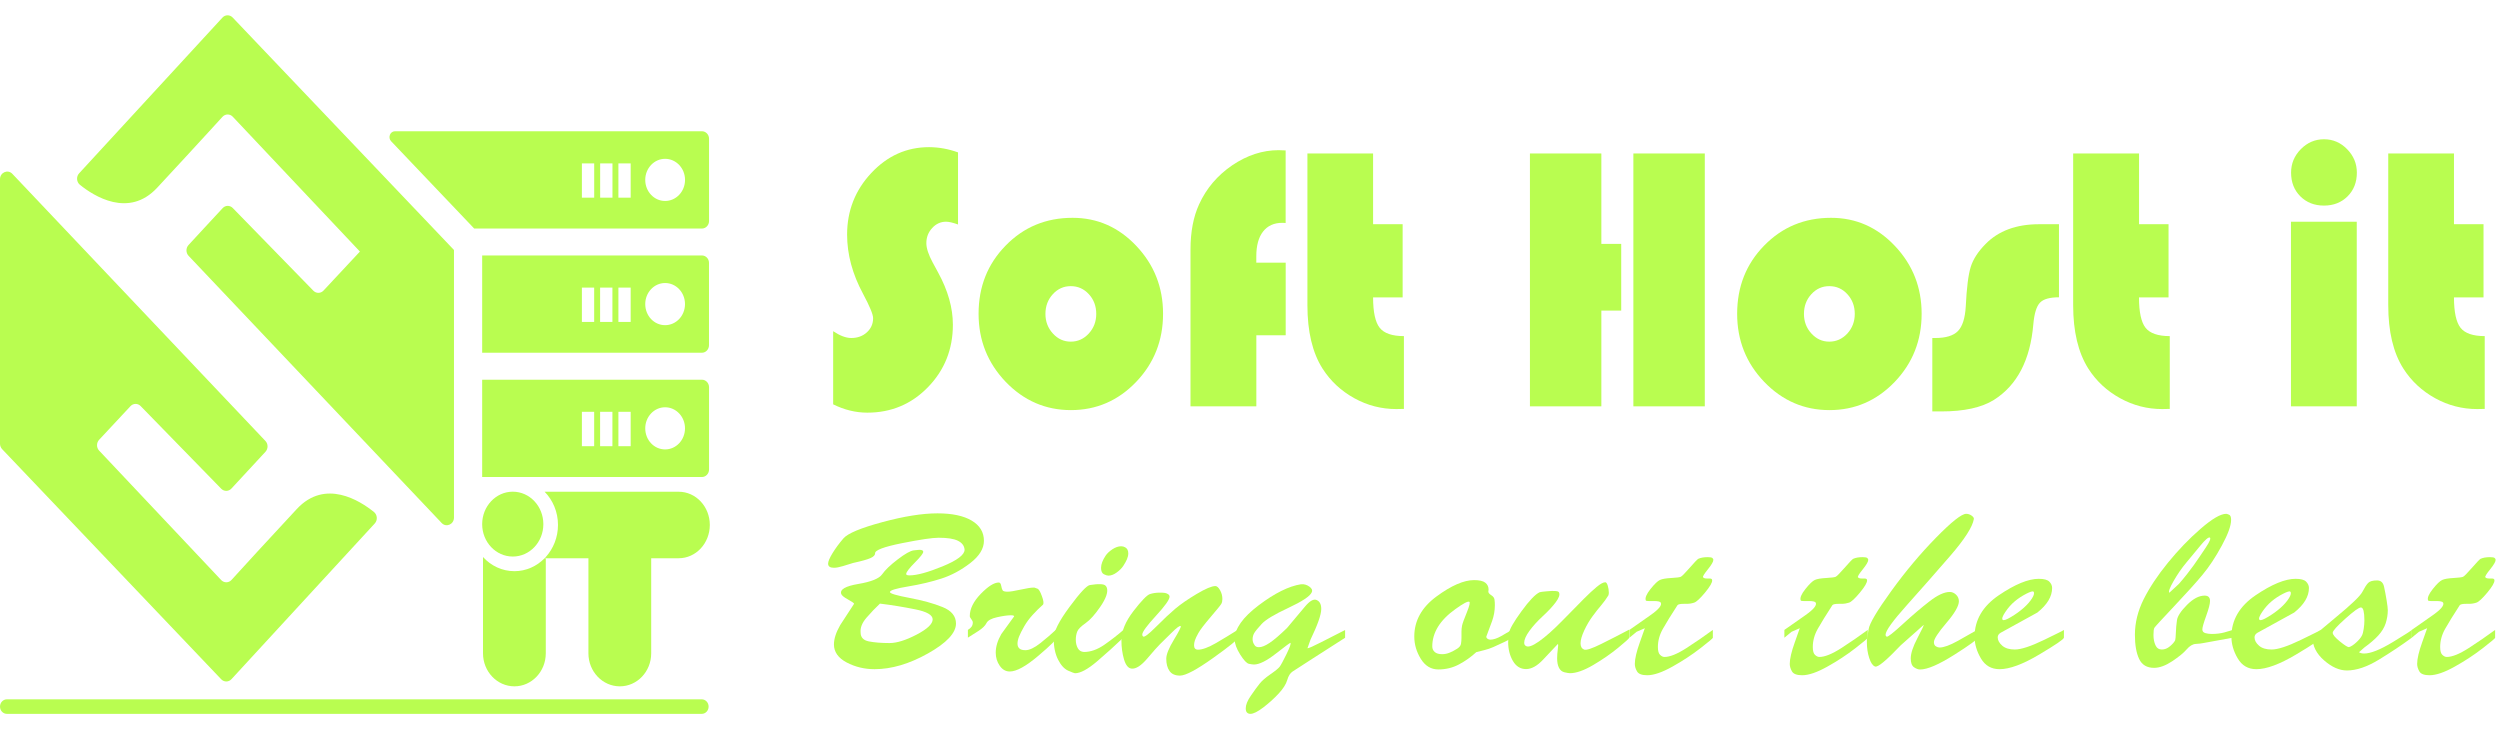 <svg width="144" height="42" viewBox="0 0 144 42" fill="none" xmlns="http://www.w3.org/2000/svg">
<path d="M0 10.323V25.557C0 25.675 0.045 25.787 0.122 25.87L12.742 39.126C12.906 39.297 13.17 39.297 13.332 39.12L21.587 30.151C21.762 29.959 21.738 29.653 21.54 29.491C20.733 28.84 18.731 27.561 17.098 29.317C15.485 31.047 13.955 32.723 13.332 33.407C13.17 33.584 12.903 33.584 12.739 33.41L5.71 25.955C5.549 25.784 5.549 25.507 5.708 25.333L7.516 23.395C7.677 23.224 7.936 23.221 8.1 23.389L12.742 28.15C12.906 28.318 13.168 28.315 13.329 28.142L15.293 26.02C15.451 25.846 15.451 25.569 15.29 25.401L0.709 10.011C0.448 9.737 0 9.932 0 10.323Z" fill="#B9FD50"/>
<path d="M13.401 1.009C13.237 0.838 12.973 0.838 12.812 1.015L4.556 9.985C4.381 10.176 4.406 10.483 4.603 10.645C5.41 11.296 7.413 12.572 9.048 10.819C9.621 10.203 10.183 9.596 10.698 9.036C11.21 8.482 11.674 7.975 12.055 7.56C12.372 7.215 12.631 6.929 12.814 6.729C12.976 6.552 13.243 6.549 13.407 6.723L20.731 14.49L18.633 16.738C18.472 16.909 18.213 16.912 18.049 16.744L13.407 11.982C13.243 11.814 12.981 11.817 12.823 11.991L11.741 13.158L10.859 14.113C10.7 14.287 10.7 14.564 10.862 14.735L10.901 14.776L25.44 30.125C25.701 30.401 26.149 30.204 26.149 29.812V14.399L13.401 1.009Z" fill="#B9FD50"/>
<path d="M40.432 7.56H22.753C22.469 7.56 22.327 7.925 22.53 8.137L27.314 13.164H40.432C40.657 13.164 40.841 12.97 40.841 12.731V7.99C40.841 7.754 40.657 7.56 40.432 7.56ZM34.226 11.387H33.517V9.41H34.226V11.387ZM35.278 11.387H34.569V9.41H35.278V11.387ZM36.327 11.387H35.62V9.41H36.327V11.387ZM38.31 11.576C37.678 11.576 37.166 11.034 37.166 10.362C37.166 9.69 37.678 9.148 38.31 9.148C38.944 9.148 39.458 9.69 39.458 10.362C39.458 11.034 38.944 11.576 38.31 11.576Z" fill="#B9FD50"/>
<path d="M40.432 14.714H27.773V20.318H40.429C40.654 20.318 40.838 20.124 40.838 19.885V15.147C40.841 14.908 40.657 14.714 40.432 14.714ZM34.224 18.544H33.517V16.567H34.224V18.544ZM35.275 18.544H34.566V16.567H35.275V18.544ZM36.327 18.544H35.62V16.567H36.327V18.544ZM38.31 18.73C37.675 18.73 37.166 18.188 37.166 17.516C37.166 16.844 37.678 16.302 38.31 16.302C38.944 16.302 39.456 16.844 39.456 17.516C39.456 18.188 38.944 18.73 38.31 18.73Z" fill="#B9FD50"/>
<path d="M40.432 21.871H27.773V27.476H40.432C40.657 27.476 40.841 27.281 40.841 27.042V22.304C40.841 22.066 40.657 21.871 40.432 21.871ZM34.224 25.702H33.517V23.721H34.224V25.702ZM35.275 25.702H34.566V23.721H35.275V25.702ZM36.327 25.702H35.62V23.721H36.327V25.702ZM38.31 25.887C37.675 25.887 37.166 25.345 37.166 24.673C37.166 24.004 37.678 23.459 38.31 23.459C38.944 23.459 39.456 24.002 39.456 24.673C39.456 25.345 38.944 25.887 38.31 25.887Z" fill="#B9FD50"/>
<path d="M31.37 32.155H31.437V32.084C31.414 32.108 31.392 32.131 31.37 32.155Z" fill="#B9FD50"/>
<path d="M31.37 32.155C30.919 32.614 30.307 32.9 29.631 32.9C28.919 32.9 28.28 32.588 27.821 32.084V37.632C27.821 38.681 28.633 39.533 29.631 39.533C30.627 39.533 31.437 38.681 31.437 37.632V32.155H31.37Z" fill="#B9FD50"/>
<path d="M39.091 28.324H31.37C31.843 28.807 32.14 29.485 32.14 30.236C32.14 30.955 31.87 31.604 31.437 32.084V32.155L33.893 32.155V37.632C33.893 38.681 34.705 39.533 35.703 39.533C36.702 39.533 37.509 38.681 37.509 37.632V32.155H39.091C40.084 32.155 40.885 31.297 40.885 30.236C40.885 29.181 40.084 28.324 39.091 28.324Z" fill="#B9FD50"/>
<path d="M31.297 30.192C31.297 31.224 30.51 32.057 29.537 32.057C28.563 32.057 27.773 31.224 27.773 30.192C27.773 29.161 28.563 28.321 29.537 28.321C30.51 28.321 31.297 29.158 31.297 30.192Z" fill="#B9FD50"/>
<path d="M40.816 40.7C40.816 40.933 40.638 41.118 40.421 41.118H0.395C0.178 41.118 0 40.933 0 40.7C0 40.47 0.178 40.281 0.395 40.281H40.421C40.638 40.281 40.816 40.467 40.816 40.7Z" fill="#B9FD50"/>
<path d="M55.182 8.778V12.93C54.886 12.823 54.654 12.77 54.494 12.77C54.183 12.77 53.915 12.892 53.694 13.134C53.47 13.377 53.358 13.666 53.358 14.007C53.358 14.299 53.481 14.669 53.722 15.118L54.035 15.695C54.603 16.733 54.886 17.736 54.886 18.703C54.886 20.117 54.407 21.317 53.453 22.299C52.499 23.281 51.332 23.769 49.955 23.769C49.292 23.769 48.637 23.61 47.99 23.29V19.076C48.382 19.339 48.729 19.469 49.034 19.469C49.392 19.469 49.692 19.36 49.93 19.144C50.17 18.925 50.291 18.656 50.291 18.327C50.291 18.111 50.097 17.647 49.714 16.928C49.099 15.79 48.793 14.651 48.793 13.513C48.793 12.14 49.258 10.957 50.187 9.964C51.116 8.973 52.224 8.476 53.515 8.476C54.077 8.479 54.634 8.579 55.182 8.778Z" fill="#B9FD50"/>
<path d="M61.675 16.482C61.269 16.482 60.925 16.636 60.642 16.946C60.36 17.254 60.217 17.633 60.217 18.082C60.217 18.52 60.36 18.898 60.648 19.212C60.933 19.525 61.278 19.679 61.675 19.679C62.081 19.679 62.428 19.522 62.713 19.212C63.002 18.898 63.144 18.52 63.144 18.082C63.144 17.633 63.002 17.254 62.719 16.946C62.434 16.636 62.086 16.482 61.675 16.482ZM61.779 12.546C63.211 12.546 64.437 13.087 65.459 14.172C66.483 15.258 66.992 16.556 66.992 18.073C66.992 19.611 66.475 20.918 65.439 22.001C64.404 23.08 63.15 23.622 61.686 23.622C60.223 23.622 58.969 23.077 57.928 21.995C56.89 20.909 56.366 19.602 56.366 18.073C56.366 16.515 56.887 15.204 57.928 14.143C58.966 13.078 60.251 12.546 61.779 12.546Z" fill="#B9FD50"/>
<path d="M74.056 15.127V19.312H72.365V23.406H68.573V14.37C68.573 13.353 68.739 12.486 69.069 11.768C69.486 10.851 70.124 10.103 70.977 9.52C71.831 8.943 72.721 8.65 73.647 8.65L74.053 8.665V12.844C73.966 12.838 73.902 12.835 73.86 12.835C73.381 12.835 73.012 13.004 72.752 13.338C72.491 13.672 72.363 14.149 72.363 14.767V15.13H74.056V15.127Z" fill="#B9FD50"/>
<path d="M79.09 8.84V12.915H80.792V17.13H79.09C79.09 17.976 79.216 18.558 79.471 18.881C79.725 19.2 80.187 19.36 80.865 19.36V23.553C80.669 23.559 80.523 23.562 80.431 23.562C79.572 23.562 78.763 23.355 78.004 22.935C77.246 22.515 76.636 21.948 76.177 21.229C75.595 20.312 75.307 19.093 75.307 17.582V8.84H79.09Z" fill="#B9FD50"/>
<path d="M98.196 23.405H94.082V8.84H98.196V23.405ZM93.382 14.048V17.89H92.238V23.405H88.124V8.84H92.238V14.048H93.382Z" fill="#B9FD50"/>
<path d="M105.366 16.482C104.96 16.482 104.616 16.636 104.333 16.946C104.05 17.254 103.908 17.633 103.908 18.082C103.908 18.52 104.05 18.898 104.339 19.212C104.627 19.525 104.968 19.679 105.366 19.679C105.771 19.679 106.116 19.522 106.407 19.212C106.692 18.898 106.835 18.52 106.835 18.082C106.835 17.633 106.692 17.254 106.409 16.946C106.127 16.636 105.78 16.482 105.366 16.482ZM105.469 12.546C106.902 12.546 108.128 13.087 109.152 14.172C110.176 15.258 110.686 16.556 110.686 18.073C110.686 19.611 110.168 20.918 109.132 22.001C108.094 23.08 106.843 23.622 105.377 23.622C103.913 23.622 102.659 23.077 101.618 21.995C100.577 20.909 100.06 19.602 100.06 18.073C100.06 16.515 100.58 15.204 101.618 14.143C102.659 13.078 103.941 12.546 105.469 12.546Z" fill="#B9FD50"/>
<path d="M118.597 17.124C118.063 17.124 117.696 17.227 117.497 17.44C117.299 17.65 117.173 18.064 117.119 18.683C116.943 20.738 116.187 22.19 114.847 23.036C114.139 23.477 113.132 23.698 111.827 23.698H111.301V19.469H111.475C112.082 19.469 112.516 19.336 112.776 19.07C113.036 18.804 113.187 18.336 113.227 17.665C113.28 16.577 113.375 15.814 113.515 15.373C113.652 14.932 113.935 14.495 114.363 14.06C115.104 13.3 116.134 12.915 117.452 12.915H118.597V17.124Z" fill="#B9FD50"/>
<path d="M123.209 8.84V12.915H124.908V17.13H123.206C123.206 17.976 123.332 18.558 123.584 18.881C123.839 19.2 124.3 19.36 124.978 19.36V23.553C124.782 23.559 124.636 23.562 124.541 23.562C123.685 23.562 122.876 23.355 122.115 22.935C121.354 22.515 120.743 21.948 120.285 21.229C119.705 20.312 119.414 19.093 119.414 17.582V8.84H123.209Z" fill="#B9FD50"/>
<path d="M133.863 8.021C134.375 8.021 134.82 8.21 135.192 8.591C135.567 8.973 135.755 9.422 135.755 9.943C135.755 10.496 135.578 10.951 135.223 11.306C134.87 11.661 134.414 11.842 133.86 11.842C133.306 11.842 132.853 11.661 132.497 11.306C132.142 10.951 131.966 10.496 131.966 9.943C131.966 9.422 132.153 8.973 132.528 8.591C132.906 8.21 133.348 8.021 133.863 8.021ZM135.749 23.406H131.96V12.77H135.749V23.406Z" fill="#B9FD50"/>
<path d="M141.349 8.84V12.915H143.051V17.13H141.349C141.349 17.976 141.475 18.558 141.727 18.881C141.981 19.2 142.443 19.36 143.12 19.36V23.553C142.925 23.559 142.779 23.562 142.687 23.562C141.83 23.562 141.019 23.355 140.26 22.935C139.502 22.515 138.892 21.948 138.433 21.229C137.851 20.312 137.563 19.093 137.563 17.582V8.84H141.349Z" fill="#B9FD50"/>
<path d="M56.674 31.151C56.674 31.601 56.411 32.03 55.885 32.435C55.359 32.84 54.81 33.136 54.237 33.322C53.663 33.508 53.022 33.662 52.317 33.778C51.612 33.893 51.259 34.002 51.259 34.103C51.259 34.186 51.637 34.298 52.389 34.44C53.142 34.582 53.778 34.757 54.292 34.967C54.807 35.173 55.065 35.493 55.065 35.916C55.065 36.457 54.528 37.031 53.453 37.637C52.378 38.24 51.351 38.545 50.375 38.545C49.792 38.545 49.258 38.415 48.768 38.158C48.279 37.9 48.035 37.551 48.035 37.12C48.035 36.794 48.155 36.425 48.396 36.005C48.662 35.596 48.931 35.188 49.196 34.777C49.188 34.736 49.068 34.653 48.838 34.526C48.609 34.402 48.483 34.295 48.455 34.212C48.365 33.955 48.693 33.763 49.437 33.636C50.181 33.511 50.641 33.325 50.811 33.08C50.982 32.834 51.281 32.547 51.707 32.222C52.132 31.897 52.44 31.725 52.627 31.701C52.815 31.681 52.924 31.669 52.949 31.669C53.1 31.669 53.179 31.707 53.179 31.781C53.179 31.873 53.019 32.08 52.7 32.399C52.381 32.719 52.213 32.938 52.196 33.053C52.188 33.112 52.25 33.142 52.384 33.142C52.815 33.142 53.45 32.967 54.295 32.621C55.138 32.275 55.56 31.956 55.56 31.663C55.544 31.438 55.415 31.267 55.177 31.148C54.939 31.03 54.57 30.974 54.066 30.974C53.708 30.974 53.002 31.077 51.953 31.287C50.904 31.497 50.389 31.692 50.405 31.876C50.405 31.977 50.319 32.065 50.142 32.145C49.966 32.225 49.633 32.319 49.141 32.426C48.953 32.485 48.754 32.544 48.547 32.609C48.34 32.672 48.169 32.704 48.035 32.704C47.811 32.704 47.699 32.624 47.699 32.467C47.699 32.343 47.783 32.142 47.954 31.861C48.125 31.583 48.334 31.299 48.581 31.012C48.827 30.725 49.574 30.412 50.822 30.075C52.071 29.738 53.128 29.569 53.999 29.569C54.841 29.569 55.499 29.708 55.963 29.983C56.439 30.264 56.674 30.651 56.674 31.151ZM53.722 35.676C53.722 35.425 53.386 35.23 52.714 35.097C52.042 34.961 51.365 34.851 50.685 34.768C50.425 35.014 50.167 35.283 49.913 35.576C49.658 35.871 49.544 36.155 49.571 36.434C49.571 36.712 49.731 36.883 50.047 36.945C50.366 37.007 50.761 37.04 51.237 37.04C51.656 37.04 52.177 36.877 52.795 36.555C53.411 36.232 53.722 35.94 53.722 35.676Z" fill="#B9FD50"/>
<path d="M60.88 36.7C60.88 36.809 60.525 37.167 59.811 37.77C59.098 38.377 58.549 38.678 58.163 38.678C57.931 38.678 57.737 38.569 57.584 38.347C57.432 38.128 57.354 37.877 57.354 37.593C57.354 37.253 57.461 36.895 57.676 36.522C57.917 36.182 58.163 35.842 58.415 35.502C58.415 35.46 58.353 35.44 58.227 35.44C58.029 35.44 57.766 35.478 57.432 35.552C57.099 35.626 56.895 35.738 56.82 35.892C56.744 36.046 56.587 36.194 56.355 36.345C56.123 36.493 55.919 36.62 55.751 36.729V36.28C55.84 36.229 55.91 36.17 55.961 36.099C56.011 36.028 56.033 35.948 56.033 35.857C56.033 35.798 56.005 35.736 55.947 35.664C55.888 35.593 55.86 35.534 55.86 35.484C55.86 35.07 56.07 34.644 56.492 34.206C56.915 33.772 57.259 33.553 57.528 33.553C57.6 33.553 57.645 33.612 57.668 33.736C57.69 33.858 57.718 33.946 57.749 33.999C57.779 34.053 57.877 34.082 58.037 34.082C58.171 34.082 58.418 34.044 58.779 33.964C59.137 33.887 59.38 33.846 59.506 33.846C59.534 33.846 59.559 33.846 59.587 33.846C59.624 33.863 59.68 33.884 59.755 33.908C59.831 33.931 59.918 34.073 60.01 34.328C60.105 34.582 60.127 34.748 60.083 34.822C59.876 35.005 59.677 35.2 59.487 35.41C59.294 35.62 59.131 35.839 58.997 36.073C58.862 36.306 58.765 36.502 58.703 36.655C58.641 36.809 58.608 36.948 58.608 37.075C58.608 37.194 58.644 37.285 58.714 37.35C58.787 37.418 58.902 37.451 59.064 37.451C59.296 37.451 59.582 37.315 59.923 37.046C60.265 36.776 60.581 36.502 60.877 36.224V36.7H60.88Z" fill="#B9FD50"/>
<path d="M64.703 36.729C64.227 37.185 63.724 37.64 63.189 38.096C62.654 38.551 62.232 38.779 61.919 38.779C61.882 38.779 61.753 38.728 61.527 38.631C61.303 38.53 61.107 38.317 60.942 37.989C60.777 37.661 60.693 37.256 60.693 36.774C60.693 36.383 60.995 35.78 61.602 34.961C62.207 34.141 62.601 33.721 62.781 33.698C62.96 33.674 63.08 33.659 63.136 33.653C63.195 33.65 63.259 33.648 63.332 33.648C63.483 33.648 63.589 33.668 63.648 33.71C63.707 33.751 63.743 33.81 63.763 33.884C63.824 34.124 63.701 34.476 63.388 34.934C63.074 35.395 62.786 35.715 62.523 35.898C62.26 36.081 62.1 36.241 62.047 36.383C61.994 36.525 61.966 36.676 61.966 36.845C61.966 37.034 62.005 37.2 62.081 37.336C62.156 37.471 62.274 37.545 62.436 37.554C62.82 37.554 63.211 37.415 63.612 37.137C64.009 36.859 64.376 36.575 64.706 36.288V36.729H64.703ZM64.812 31.527C64.93 31.592 64.989 31.71 64.989 31.876C64.989 31.982 64.963 32.095 64.913 32.213C64.863 32.328 64.793 32.456 64.703 32.592C64.614 32.728 64.485 32.858 64.32 32.976C64.154 33.097 63.995 33.157 63.841 33.157C63.779 33.157 63.693 33.13 63.584 33.077C63.477 33.023 63.421 32.899 63.421 32.71C63.421 32.603 63.444 32.491 63.489 32.373C63.533 32.257 63.598 32.133 63.684 32.006C63.768 31.879 63.9 31.755 64.073 31.639C64.25 31.524 64.418 31.465 64.577 31.465C64.664 31.465 64.739 31.485 64.812 31.527Z" fill="#B9FD50"/>
<path d="M71.308 36.729C71.308 36.83 70.832 37.217 69.88 37.897C68.929 38.575 68.291 38.915 67.969 38.915C67.692 38.915 67.488 38.826 67.364 38.649C67.239 38.471 67.177 38.237 67.177 37.945C67.177 37.696 67.325 37.33 67.619 36.845C67.913 36.359 68.044 36.102 68.008 36.067C67.963 36.016 67.781 36.15 67.465 36.466C67.146 36.782 66.931 36.995 66.813 37.108C66.696 37.22 66.458 37.489 66.094 37.918C65.73 38.347 65.425 38.542 65.173 38.51C64.986 38.492 64.843 38.314 64.742 37.977C64.644 37.64 64.594 37.273 64.594 36.883C64.594 36.359 64.826 35.798 65.288 35.197C65.75 34.6 66.066 34.272 66.237 34.218C66.407 34.165 66.592 34.136 66.788 34.136C66.931 34.136 67.037 34.141 67.104 34.153C67.171 34.165 67.233 34.192 67.286 34.227C67.339 34.266 67.367 34.313 67.367 34.369C67.367 34.535 67.104 34.904 66.581 35.472C66.055 36.043 65.794 36.401 65.794 36.552C65.794 36.602 65.811 36.641 65.848 36.664C65.92 36.714 66.167 36.525 66.595 36.096C67.02 35.667 67.39 35.324 67.698 35.061C68.008 34.801 68.417 34.517 68.929 34.212C69.441 33.908 69.799 33.757 70.006 33.757C70.096 33.757 70.185 33.837 70.275 33.993C70.365 34.153 70.409 34.322 70.409 34.505C70.409 34.615 70.39 34.706 70.348 34.78C70.308 34.854 70.104 35.108 69.735 35.537C69.368 35.966 69.13 36.277 69.027 36.463C68.923 36.649 68.856 36.791 68.825 36.889C68.794 36.984 68.778 37.078 68.778 37.17C68.778 37.336 68.853 37.421 69.007 37.421C69.259 37.421 69.603 37.294 70.043 37.04C70.482 36.785 70.902 36.528 71.308 36.271V36.729Z" fill="#B9FD50"/>
<path d="M77.478 36.735C76.823 37.149 76.191 37.554 75.581 37.951C74.971 38.344 74.596 38.59 74.456 38.678C74.316 38.77 74.212 38.933 74.145 39.169C74.078 39.406 73.913 39.666 73.653 39.947C73.392 40.228 73.099 40.494 72.771 40.745C72.444 40.994 72.195 41.118 72.024 41.118C71.943 41.118 71.879 41.094 71.828 41.044C71.778 40.994 71.755 40.911 71.755 40.796C71.755 40.598 71.853 40.355 72.052 40.068C72.248 39.781 72.416 39.554 72.55 39.385C72.684 39.214 72.894 39.033 73.177 38.838C73.46 38.643 73.636 38.498 73.709 38.403C73.781 38.309 73.913 38.063 74.106 37.67C74.299 37.276 74.372 37.063 74.327 37.028C74.31 37.019 74.031 37.226 73.493 37.646C72.956 38.066 72.533 38.276 72.231 38.276C72.169 38.276 72.072 38.264 71.943 38.237C71.814 38.214 71.643 38.033 71.433 37.699C71.224 37.365 71.117 37.072 71.117 36.824C71.117 36.215 71.579 35.561 72.502 34.863C73.426 34.165 74.238 33.763 74.937 33.653C75.108 33.636 75.267 33.68 75.416 33.786C75.564 33.89 75.612 34.002 75.556 34.118C75.458 34.343 75.007 34.641 74.21 35.014C73.412 35.386 72.9 35.694 72.676 35.937C72.452 36.179 72.309 36.354 72.245 36.463C72.183 36.572 72.15 36.688 72.15 36.815C72.15 36.933 72.181 37.037 72.245 37.129C72.29 37.229 72.379 37.279 72.514 37.279C72.676 37.279 72.88 37.197 73.132 37.028C73.384 36.862 73.714 36.575 74.129 36.176C74.543 35.682 74.887 35.271 75.164 34.943C75.441 34.612 75.665 34.484 75.836 34.561C76.015 34.635 76.104 34.807 76.104 35.076C76.104 35.401 75.897 35.99 75.486 36.842C75.424 37.007 75.365 37.176 75.309 37.341C75.382 37.341 75.645 37.223 76.104 36.989C76.563 36.756 77.019 36.522 77.478 36.288V36.735Z" fill="#B9FD50"/>
<path d="M87.094 36.729C87.094 36.753 86.954 36.833 86.677 36.966C86.4 37.099 86.179 37.2 86.017 37.27C85.854 37.341 85.684 37.401 85.504 37.445C85.325 37.489 85.169 37.531 85.034 37.563C84.738 37.838 84.407 38.072 84.044 38.267C83.68 38.462 83.282 38.56 82.852 38.56C82.429 38.56 82.093 38.359 81.841 37.954C81.589 37.548 81.463 37.12 81.463 36.661C81.463 35.753 81.889 34.984 82.742 34.357C83.596 33.727 84.318 33.414 84.908 33.414C85.213 33.414 85.429 33.464 85.555 33.565C85.681 33.665 85.742 33.798 85.742 33.964C85.734 34.014 85.728 34.053 85.728 34.076C85.728 34.144 85.784 34.212 85.896 34.283C86.008 34.354 86.073 34.44 86.084 34.541C86.098 34.641 86.103 34.751 86.103 34.866C86.103 35.174 86.05 35.478 85.944 35.774C85.838 36.07 85.726 36.368 85.611 36.67C85.611 36.72 85.636 36.762 85.684 36.794C85.734 36.827 85.784 36.845 85.838 36.845C86.017 36.845 86.232 36.774 86.481 36.632C86.73 36.49 86.932 36.371 87.086 36.28V36.729H87.094ZM84.629 34.662C84.547 34.62 84.281 34.76 83.834 35.082C83.383 35.404 83.05 35.744 82.829 36.102C82.608 36.463 82.499 36.839 82.499 37.232C82.499 37.365 82.546 37.474 82.642 37.557C82.737 37.64 82.879 37.681 83.067 37.681C83.221 37.681 83.369 37.649 83.515 37.587C83.66 37.525 83.797 37.451 83.929 37.368C84.06 37.285 84.133 37.191 84.153 37.087C84.17 36.984 84.181 36.862 84.181 36.729C84.181 36.605 84.181 36.487 84.181 36.377C84.181 36.268 84.192 36.155 84.214 36.04C84.237 35.922 84.326 35.67 84.486 35.283C84.642 34.895 84.693 34.688 84.629 34.662Z" fill="#B9FD50"/>
<path d="M93.844 36.729C93.844 36.771 93.631 36.966 93.206 37.312C92.781 37.661 92.302 37.992 91.768 38.306C91.233 38.619 90.788 38.776 90.43 38.776C90.368 38.776 90.265 38.758 90.119 38.725C89.977 38.693 89.867 38.604 89.797 38.465C89.725 38.323 89.691 38.143 89.691 37.918C89.691 37.752 89.705 37.578 89.73 37.389C89.758 37.202 89.758 37.105 89.73 37.096C89.515 37.321 89.235 37.617 88.891 37.986C88.546 38.356 88.216 38.539 87.903 38.539C87.581 38.539 87.326 38.383 87.144 38.072C86.963 37.761 86.87 37.398 86.87 36.981C86.87 36.865 86.887 36.694 86.918 36.469C86.948 36.244 87.189 35.824 87.637 35.209C88.085 34.594 88.434 34.227 88.686 34.112C88.748 34.094 88.871 34.079 89.056 34.062C89.24 34.044 89.35 34.038 89.386 34.038C89.537 34.038 89.641 34.044 89.697 34.056C89.75 34.067 89.786 34.094 89.803 34.136C89.856 34.26 89.795 34.443 89.613 34.686C89.434 34.928 89.184 35.197 88.865 35.49C88.546 35.786 88.289 36.07 88.09 36.345C87.892 36.62 87.794 36.845 87.794 37.019C87.794 37.111 87.825 37.173 87.889 37.205C88.015 37.297 88.267 37.211 88.642 36.948C89.019 36.685 89.478 36.277 90.021 35.721C90.564 35.168 90.97 34.754 91.241 34.481C91.51 34.209 91.754 33.985 91.969 33.807C92.184 33.627 92.35 33.538 92.467 33.538C92.52 33.538 92.568 33.606 92.607 33.736C92.646 33.869 92.669 34.002 92.669 34.136C92.669 34.195 92.66 34.248 92.641 34.298C92.523 34.49 92.389 34.674 92.238 34.854C92.084 35.032 91.919 35.242 91.74 35.484C91.561 35.727 91.398 35.999 91.255 36.306C91.113 36.614 91.04 36.862 91.04 37.054C91.04 37.238 91.107 37.359 91.241 37.415C91.367 37.466 91.7 37.356 92.24 37.087C92.781 36.818 93.315 36.546 93.844 36.265V36.729Z" fill="#B9FD50"/>
<path d="M98.663 36.732C98.663 36.765 98.42 36.969 97.936 37.344C97.451 37.72 96.914 38.072 96.326 38.4C95.739 38.728 95.257 38.894 94.879 38.894C94.575 38.894 94.379 38.82 94.295 38.675C94.208 38.527 94.166 38.385 94.166 38.243C94.166 37.951 94.261 37.537 94.454 37.001C94.647 36.466 94.742 36.194 94.742 36.185C94.58 36.253 94.423 36.321 94.272 36.389C94.183 36.457 94.043 36.572 93.855 36.732V36.283C94.188 36.049 94.591 35.765 95.067 35.434C95.543 35.1 95.742 34.86 95.66 34.709C95.624 34.65 95.495 34.62 95.271 34.62H94.961C94.863 34.62 94.81 34.609 94.798 34.582C94.745 34.44 94.835 34.224 95.067 33.931C95.299 33.639 95.481 33.464 95.613 33.405C95.742 33.346 95.957 33.31 96.259 33.293C96.559 33.275 96.743 33.254 96.811 33.224C96.878 33.195 97.046 33.026 97.314 32.719C97.583 32.411 97.751 32.234 97.812 32.192C97.955 32.124 98.14 32.092 98.364 32.092C98.498 32.092 98.585 32.107 98.627 32.136C98.666 32.166 98.688 32.204 98.688 32.255C98.688 32.355 98.582 32.535 98.372 32.796C98.162 33.056 98.07 33.207 98.095 33.248C98.131 33.298 98.201 33.322 98.311 33.322H98.473C98.571 33.322 98.621 33.355 98.621 33.423C98.63 33.556 98.492 33.792 98.21 34.133C97.927 34.473 97.717 34.668 97.583 34.712C97.449 34.757 97.309 34.78 97.166 34.78H97.004C96.796 34.78 96.671 34.804 96.626 34.854C96.256 35.422 95.977 35.874 95.784 36.218C95.59 36.558 95.495 36.91 95.495 37.267C95.495 37.492 95.537 37.646 95.624 37.723C95.708 37.803 95.792 37.841 95.873 37.841C96.186 37.841 96.609 37.67 97.138 37.33C97.667 36.989 98.173 36.641 98.66 36.283V36.732H98.663Z" fill="#B9FD50"/>
<path d="M107.588 36.732C107.588 36.765 107.344 36.969 106.86 37.344C106.376 37.72 105.839 38.072 105.251 38.4C104.663 38.728 104.182 38.894 103.804 38.894C103.499 38.894 103.303 38.82 103.219 38.675C103.135 38.527 103.09 38.385 103.09 38.243C103.09 37.951 103.186 37.537 103.379 37.001C103.572 36.466 103.667 36.194 103.667 36.185C103.505 36.253 103.348 36.321 103.197 36.389C103.107 36.457 102.967 36.572 102.78 36.732V36.283C103.113 36.049 103.516 35.765 103.992 35.434C104.467 35.1 104.663 34.86 104.585 34.709C104.548 34.65 104.42 34.62 104.193 34.62H103.882C103.784 34.62 103.731 34.609 103.72 34.582C103.667 34.44 103.756 34.224 103.989 33.931C104.221 33.639 104.403 33.464 104.534 33.405C104.663 33.346 104.879 33.31 105.181 33.293C105.48 33.275 105.665 33.254 105.732 33.224C105.799 33.195 105.967 33.026 106.236 32.719C106.505 32.411 106.673 32.234 106.734 32.192C106.877 32.124 107.062 32.092 107.285 32.092C107.42 32.092 107.506 32.107 107.548 32.136C107.588 32.166 107.61 32.204 107.61 32.255C107.61 32.355 107.504 32.535 107.294 32.796C107.084 33.056 106.992 33.207 107.017 33.248C107.053 33.298 107.123 33.322 107.232 33.322H107.395C107.492 33.322 107.543 33.355 107.543 33.423C107.551 33.556 107.414 33.792 107.131 34.133C106.849 34.473 106.639 34.668 106.505 34.712C106.37 34.757 106.23 34.78 106.088 34.78H105.925C105.718 34.78 105.592 34.804 105.547 34.854C105.181 35.422 104.898 35.874 104.705 36.218C104.512 36.558 104.417 36.91 104.417 37.267C104.417 37.492 104.459 37.646 104.546 37.723C104.632 37.803 104.714 37.841 104.795 37.841C105.108 37.841 105.531 37.67 106.06 37.33C106.589 36.989 107.095 36.641 107.582 36.283V36.732H107.588Z" fill="#B9FD50"/>
<path d="M113.909 36.729C113.909 36.821 113.462 37.149 112.569 37.714C111.676 38.279 111.019 38.563 110.596 38.563C110.487 38.563 110.372 38.519 110.246 38.433C110.12 38.344 110.059 38.175 110.059 37.927C110.059 37.637 110.187 37.244 110.445 36.753C110.702 36.262 110.823 36.008 110.806 35.993C110.367 36.383 109.924 36.774 109.485 37.167C108.648 38.048 108.156 38.456 108.002 38.391C107.867 38.341 107.756 38.178 107.666 37.897C107.576 37.619 107.532 37.321 107.532 37.004C107.532 36.954 107.532 36.904 107.532 36.853C107.548 36.788 107.582 36.584 107.632 36.247C107.683 35.91 108.117 35.176 108.937 34.044C109.756 32.911 110.616 31.888 111.514 30.971C112.412 30.054 112.992 29.596 113.252 29.596C113.358 29.596 113.462 29.628 113.56 29.696C113.658 29.764 113.702 29.829 113.694 29.894C113.621 30.344 113.168 31.054 112.328 32.024C111.489 32.994 110.66 33.934 109.84 34.851C109.02 35.765 108.609 36.336 108.609 36.561C108.609 36.611 108.631 36.649 108.676 36.673C108.738 36.697 109.046 36.457 109.597 35.951C110.148 35.446 110.658 35.008 111.131 34.644C111.601 34.277 111.993 34.097 112.306 34.097C112.44 34.097 112.561 34.15 112.67 34.254C112.776 34.357 112.832 34.484 112.832 34.635C112.832 34.901 112.591 35.319 112.113 35.88C111.632 36.442 111.394 36.812 111.394 36.986C111.394 37.102 111.433 37.185 111.508 37.229C111.584 37.276 111.654 37.297 111.718 37.297C111.959 37.297 112.309 37.17 112.768 36.916C113.227 36.661 113.599 36.451 113.884 36.283L113.909 36.729Z" fill="#B9FD50"/>
<path d="M118.877 36.735C118.877 36.818 118.404 37.14 117.458 37.702C116.512 38.264 115.751 38.545 115.177 38.545C114.701 38.545 114.343 38.338 114.1 37.924C113.856 37.51 113.736 37.093 113.736 36.676C113.736 35.715 114.201 34.919 115.132 34.286C116.062 33.656 116.828 33.34 117.433 33.34C117.729 33.34 117.931 33.393 118.04 33.502C118.149 33.612 118.202 33.733 118.202 33.866C118.202 34.36 117.92 34.831 117.352 35.283C116.053 35.993 115.348 36.383 115.236 36.448C115.124 36.516 115.068 36.602 115.068 36.712C115.068 36.88 115.155 37.037 115.326 37.188C115.496 37.339 115.74 37.412 116.053 37.412C116.411 37.412 116.974 37.229 117.738 36.859C118.502 36.49 118.882 36.297 118.882 36.283V36.735H118.877ZM117.128 34.079C117.091 34.038 116.951 34.079 116.708 34.203C116.465 34.328 116.243 34.473 116.045 34.641C115.846 34.807 115.667 35.011 115.505 35.253C115.342 35.496 115.292 35.644 115.356 35.703C115.41 35.753 115.572 35.697 115.843 35.534C116.115 35.372 116.353 35.2 116.56 35.017C116.767 34.833 116.929 34.65 117.047 34.461C117.164 34.272 117.192 34.144 117.128 34.079Z" fill="#B9FD50"/>
<path d="M128.619 36.729L126.911 37.04C126.805 37.063 126.66 37.081 126.48 37.09C126.301 37.099 126.125 37.202 125.949 37.407C125.775 37.611 125.495 37.835 125.115 38.09C124.734 38.341 124.387 38.468 124.074 38.468C123.662 38.468 123.374 38.297 123.212 37.951C123.049 37.605 122.971 37.143 122.971 36.561C122.971 35.871 123.139 35.191 123.475 34.517C123.811 33.846 124.278 33.142 124.874 32.411C125.47 31.681 126.097 31.027 126.757 30.456C127.418 29.883 127.908 29.596 128.23 29.596C128.258 29.596 128.311 29.613 128.392 29.646C128.473 29.678 128.512 29.779 128.512 29.945C128.512 30.276 128.333 30.773 127.972 31.435C127.614 32.095 127.242 32.657 126.861 33.112C126.48 33.571 125.932 34.177 125.218 34.934C124.505 35.691 124.13 36.099 124.093 36.161C124.057 36.224 124.04 36.362 124.04 36.578C124.04 36.803 124.079 36.998 124.155 37.164C124.23 37.33 124.354 37.412 124.524 37.412C124.687 37.412 124.841 37.35 124.989 37.226C125.137 37.102 125.238 36.986 125.291 36.877C125.308 36.818 125.322 36.673 125.33 36.434C125.339 36.197 125.358 35.96 125.392 35.73C125.423 35.496 125.616 35.2 125.971 34.842C126.327 34.484 126.665 34.307 126.987 34.307C127.194 34.307 127.298 34.41 127.298 34.617C127.298 34.777 127.225 35.061 127.077 35.472C126.928 35.883 126.855 36.144 126.855 36.253C126.855 36.362 126.911 36.431 127.023 36.466C127.135 36.498 127.258 36.516 127.393 36.516C127.661 36.516 127.908 36.487 128.132 36.425C128.355 36.362 128.518 36.315 128.616 36.283V36.729H128.619ZM127.286 30.962C127.205 30.93 127.023 31.086 126.741 31.429C126.458 31.775 126.187 32.104 125.926 32.414C125.666 32.725 125.423 33.077 125.199 33.467C124.975 33.858 124.894 34.082 124.955 34.141C125.134 33.976 125.319 33.804 125.507 33.63C125.84 33.248 126.122 32.89 126.355 32.562C126.587 32.234 126.819 31.894 127.049 31.545C127.281 31.199 127.359 31.003 127.286 30.962Z" fill="#B9FD50"/>
<path d="M133.67 36.735C133.67 36.818 133.197 37.14 132.251 37.702C131.305 38.264 130.544 38.545 129.97 38.545C129.494 38.545 129.136 38.338 128.893 37.924C128.649 37.51 128.529 37.093 128.529 36.676C128.529 35.715 128.994 34.919 129.925 34.286C130.855 33.656 131.621 33.34 132.226 33.34C132.522 33.34 132.724 33.393 132.833 33.502C132.939 33.612 132.995 33.733 132.995 33.866C132.995 34.36 132.713 34.831 132.145 35.283C130.846 35.993 130.141 36.383 130.029 36.448C129.917 36.516 129.861 36.602 129.861 36.712C129.861 36.88 129.945 37.037 130.116 37.188C130.286 37.339 130.53 37.412 130.843 37.412C131.202 37.412 131.764 37.229 132.528 36.859C133.292 36.49 133.673 36.297 133.673 36.283V36.735H133.67ZM131.921 34.079C131.884 34.038 131.744 34.079 131.501 34.203C131.258 34.328 131.036 34.473 130.838 34.641C130.639 34.807 130.46 35.011 130.298 35.253C130.135 35.496 130.085 35.644 130.149 35.703C130.202 35.753 130.365 35.697 130.636 35.534C130.908 35.372 131.146 35.2 131.353 35.017C131.56 34.833 131.722 34.65 131.84 34.461C131.957 34.272 131.985 34.144 131.921 34.079Z" fill="#B9FD50"/>
<path d="M138.923 36.729C138.349 37.152 137.719 37.572 137.031 37.992C136.345 38.412 135.727 38.619 135.181 38.619C134.75 38.619 134.314 38.427 133.869 38.039C133.424 37.652 133.203 37.214 133.203 36.723C133.203 36.682 133.647 36.294 134.543 35.558C135.436 34.822 135.945 34.334 136.071 34.094C136.197 33.852 136.306 33.683 136.401 33.582C136.496 33.482 136.667 33.432 136.919 33.432C137.134 33.432 137.269 33.553 137.322 33.798C137.375 34.044 137.426 34.304 137.47 34.582C137.515 34.86 137.537 35.049 137.537 35.15C137.537 35.398 137.495 35.65 137.417 35.898C137.336 36.147 137.193 36.383 136.986 36.608C136.779 36.833 136.513 37.06 136.189 37.294C136.079 37.386 135.976 37.477 135.878 37.569C135.959 37.619 136.057 37.643 136.175 37.643C136.552 37.643 137.104 37.421 137.831 36.981C138.559 36.537 138.923 36.303 138.923 36.28V36.729ZM136.043 36.614C136.088 36.531 136.124 36.401 136.149 36.226C136.177 36.052 136.189 35.886 136.189 35.727C136.189 35.493 136.172 35.313 136.141 35.182C136.11 35.052 136.057 34.99 135.987 34.99C135.869 34.99 135.57 35.206 135.089 35.638C134.605 36.07 134.364 36.342 134.364 36.448C134.364 36.558 134.504 36.726 134.786 36.954C135.069 37.182 135.24 37.288 135.304 37.273C135.422 37.241 135.556 37.152 135.713 37.01C135.869 36.871 135.979 36.738 136.043 36.614Z" fill="#B9FD50"/>
<path d="M143.725 36.732C143.725 36.765 143.481 36.969 142.997 37.344C142.513 37.72 141.976 38.072 141.388 38.4C140.801 38.728 140.319 38.894 139.941 38.894C139.636 38.894 139.44 38.82 139.356 38.675C139.273 38.527 139.228 38.385 139.228 38.243C139.228 37.951 139.323 37.537 139.516 37.001C139.709 36.466 139.804 36.194 139.804 36.185C139.642 36.253 139.485 36.321 139.334 36.389C139.245 36.457 139.105 36.572 138.917 36.732V36.283C139.25 36.049 139.653 35.765 140.129 35.434C140.605 35.1 140.801 34.86 140.722 34.709C140.686 34.65 140.557 34.62 140.33 34.62H140.02C139.922 34.62 139.869 34.609 139.857 34.582C139.804 34.44 139.894 34.224 140.126 33.931C140.358 33.639 140.54 33.464 140.672 33.405C140.801 33.346 141.016 33.31 141.318 33.293C141.618 33.275 141.802 33.254 141.87 33.224C141.937 33.195 142.105 33.026 142.373 32.719C142.642 32.411 142.81 32.234 142.871 32.192C143.014 32.124 143.199 32.092 143.423 32.092C143.557 32.092 143.644 32.107 143.686 32.136C143.725 32.166 143.747 32.204 143.747 32.255C143.747 32.355 143.641 32.535 143.431 32.796C143.221 33.056 143.129 33.207 143.154 33.248C143.19 33.298 143.26 33.322 143.37 33.322H143.532C143.63 33.322 143.68 33.355 143.68 33.423C143.689 33.556 143.551 33.792 143.269 34.133C142.986 34.473 142.776 34.668 142.642 34.712C142.508 34.757 142.368 34.78 142.225 34.78H142.063C141.856 34.78 141.73 34.804 141.685 34.854C141.315 35.422 141.036 35.874 140.842 36.218C140.649 36.558 140.554 36.91 140.554 37.267C140.554 37.492 140.596 37.646 140.683 37.723C140.77 37.803 140.851 37.841 140.932 37.841C141.245 37.841 141.668 37.67 142.197 37.33C142.726 36.989 143.232 36.641 143.719 36.283V36.732H143.725Z" fill="#B9FD50"/>
</svg>
